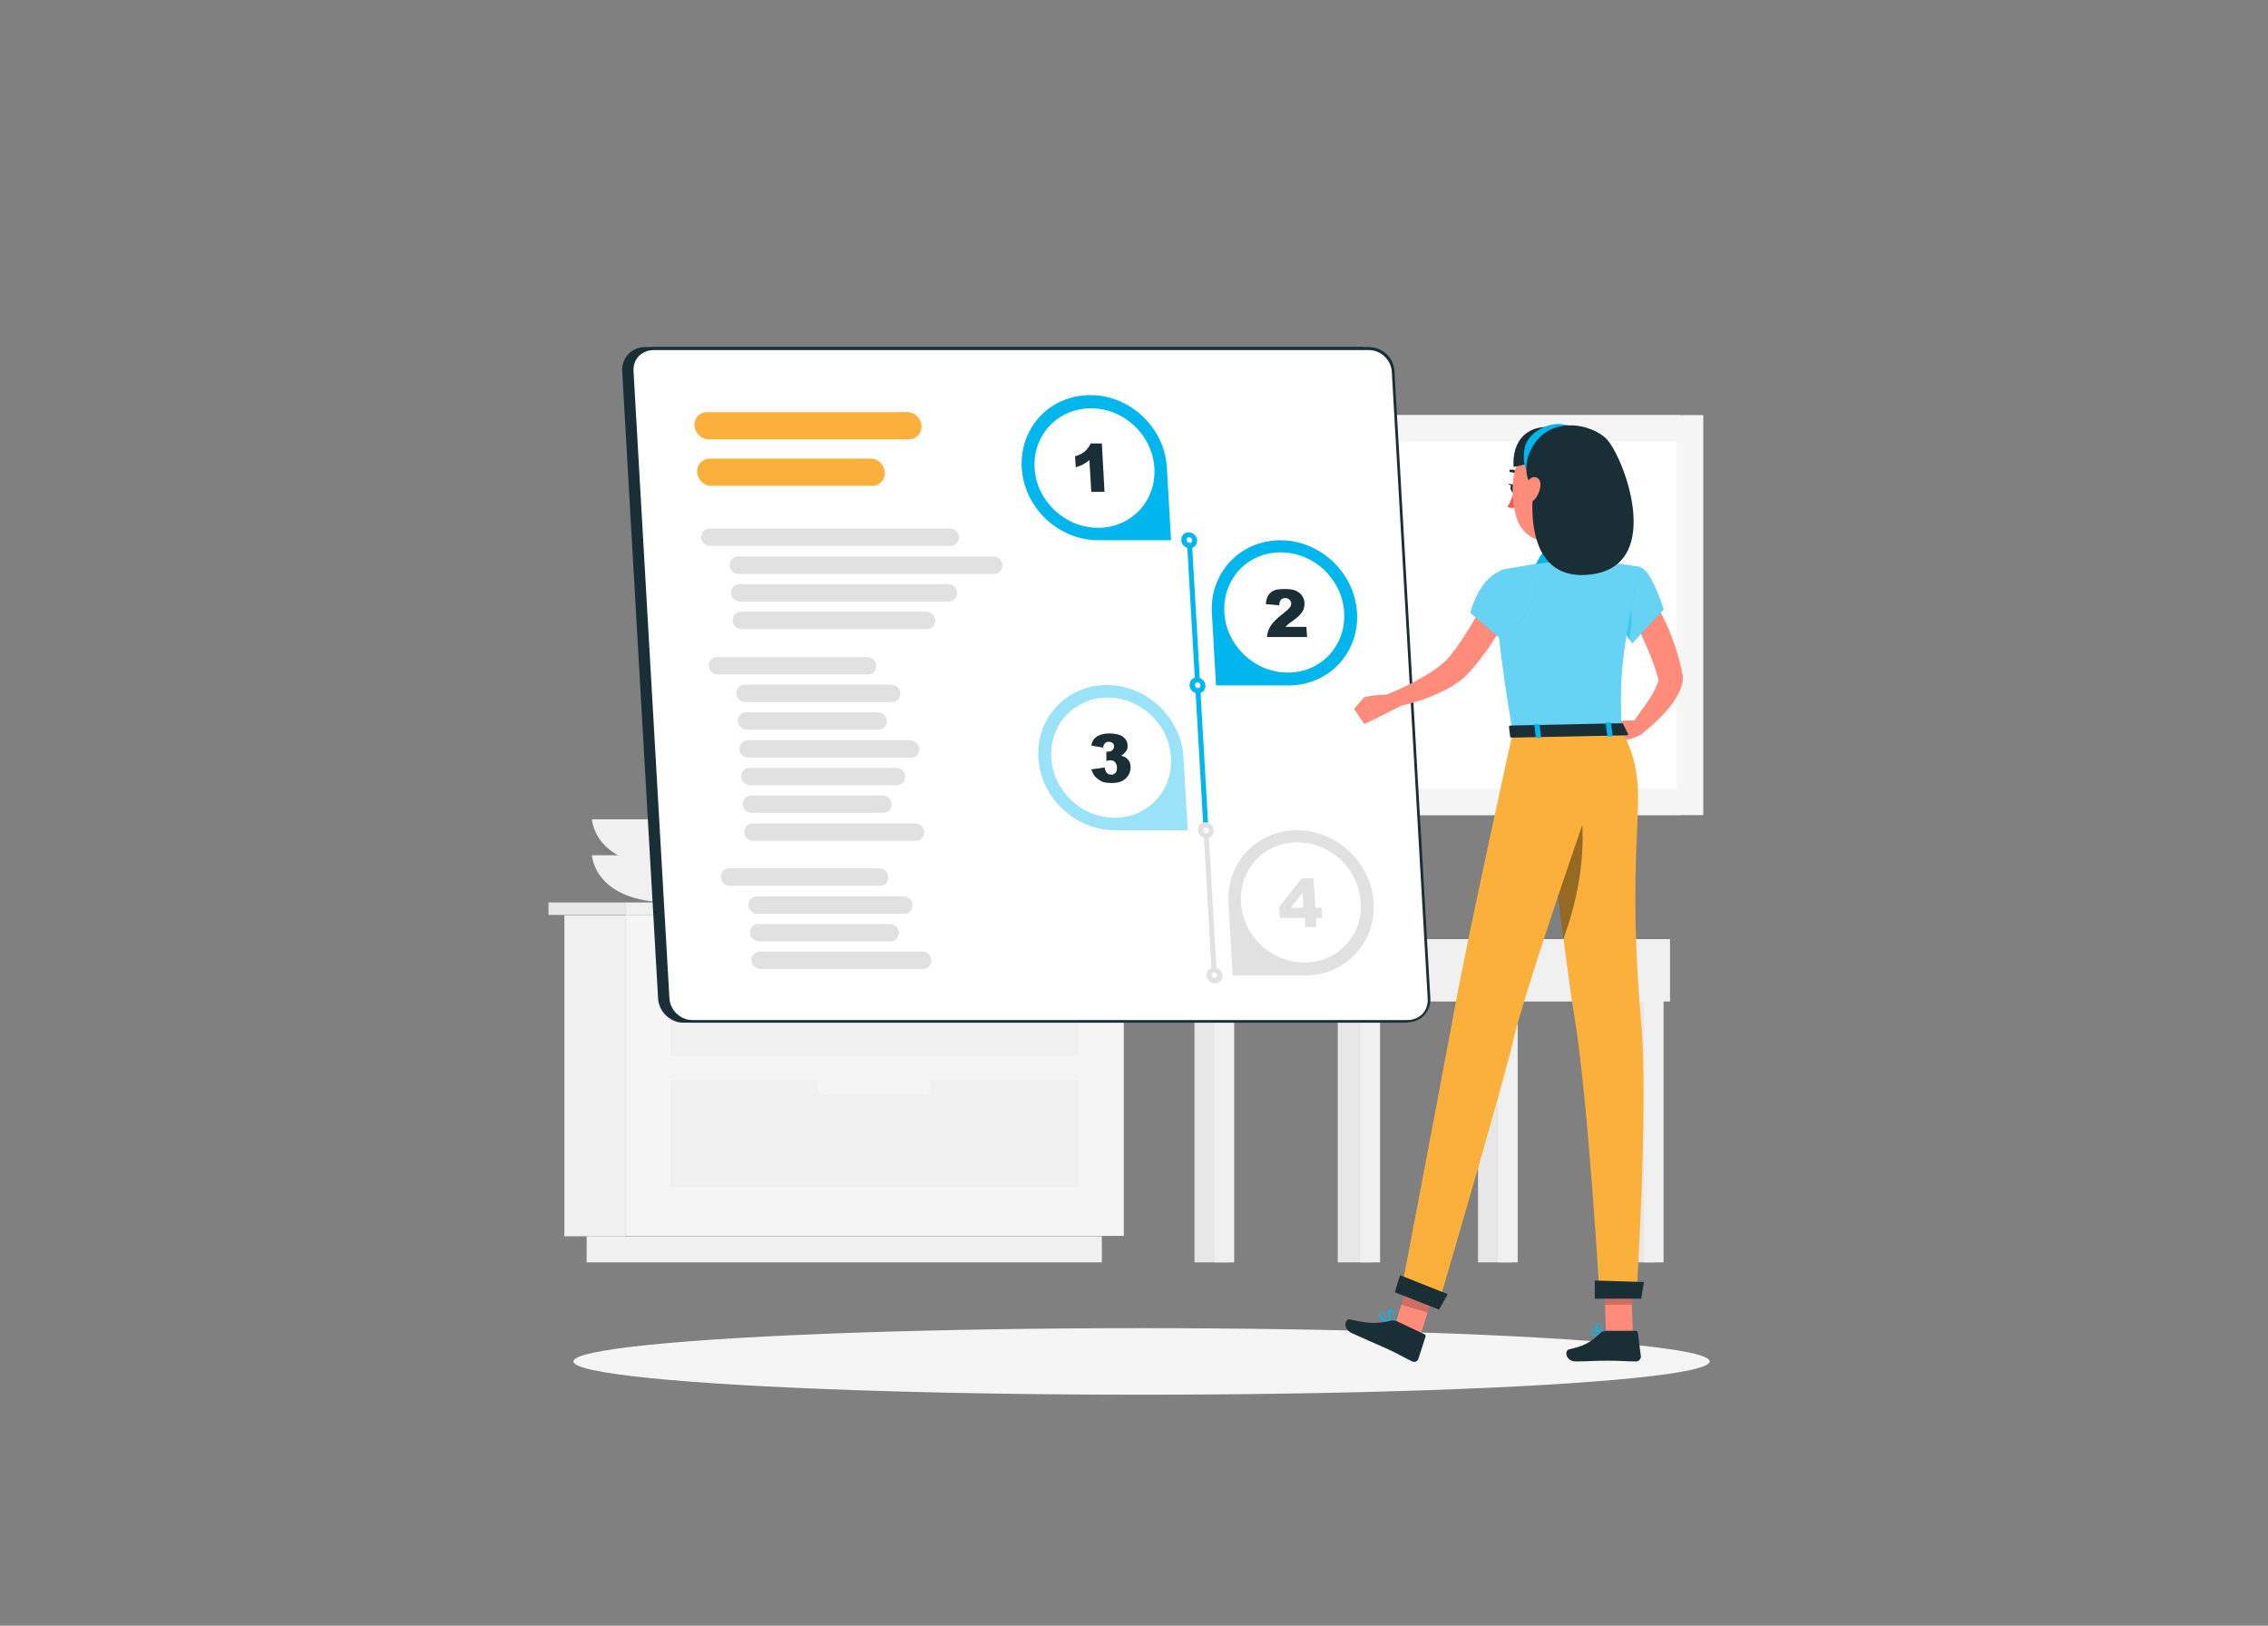 <?xml version="1.0" encoding="UTF-8"?>
<svg id="Camada_1" data-name="Camada 1" xmlns="http://www.w3.org/2000/svg" version="1.1" viewBox="0 0 600 430">
  <rect x="0" y="0" width="600" height="430" fill="#808080" stroke="none"/>
  <defs>
    <style>
      .cls-1 {
        fill: #fbb03b;
      }

      .cls-1, .cls-2, .cls-3, .cls-4, .cls-5, .cls-6, .cls-7, .cls-8, .cls-9, .cls-10, .cls-11, .cls-12, .cls-13, .cls-14 {
        stroke-width: 0px;
      }

      .cls-2, .cls-3, .cls-15, .cls-12 {
        opacity: .4;
      }

      .cls-2, .cls-3, .cls-8, .cls-12 {
        isolation: isolate;
      }

      .cls-2, .cls-9 {
        fill: #00b6ed;
      }

      .cls-3, .cls-11 {
        fill: #fff;
      }

      .cls-4 {
        fill: #f5f5f5;
      }

      .cls-5 {
        fill: #1a2e35;
      }

      .cls-6 {
        fill: #e7e7e7;
      }

      .cls-7 {
        fill: #e1e1e1;
      }

      .cls-8 {
        opacity: .2;
      }

      .cls-8, .cls-12 {
        fill: #000;
      }

      .cls-10 {
        fill: #ff8b7b;
      }

      .cls-13 {
        fill: #ff5551;
      }

      .cls-14 {
        fill: #f0f0f0;
      }
    </style>
  </defs>
  <g>
    <g>
      <path class="cls-14" d="M198.4,226.2s-.5,12.5-20.9,12.5-20.9-12.5-20.9-12.5h41.9,0Z"/>
      <path class="cls-14" d="M198.4,216.7s-.5,12.5-20.9,12.5-20.9-12.5-20.9-12.5h41.9,0Z"/>
      <g>
        <g>
          <rect class="cls-14" x="149.3" y="242.1" width="16.1" height="84.9"/>
          <rect class="cls-14" x="155.2" y="327" width="136.3" height="6.9"/>
          <rect class="cls-4" x="165.4" y="242" width="131.9" height="84.9"/>
          <rect class="cls-14" x="177.4" y="251" width="107.9" height="28.2"/>
          <rect class="cls-14" x="177.4" y="285.8" width="107.9" height="28.2"/>
          <path class="cls-4" d="M244,254.9h-25.3c-1.3,0-2.4-1.1-2.4-2.4h0c0-1.3,1.1-2.4,2.4-2.4h25.3c1.3,0,2.4,1.1,2.4,2.4h0c0,1.3-1.1,2.4-2.4,2.4Z"/>
          <path class="cls-4" d="M244,289.7h-25.3c-1.3,0-2.4-1.1-2.4-2.4h0c0-1.3,1.1-2.4,2.4-2.4h25.3c1.3,0,2.4,1.1,2.4,2.4h0c0,1.3-1.1,2.4-2.4,2.4Z"/>
        </g>
        <rect class="cls-14" x="165.4" y="238.7" width="136" height="3.3"/>
        <rect class="cls-6" x="145.1" y="238.7" width="20.4" height="3.3"/>
      </g>
    </g>
    <g>
      <rect class="cls-6" x="327.4" y="109.8" width="117.2" height="105.8"/>
      <rect class="cls-4" x="329.4" y="109.8" width="121.2" height="105.8"/>
      <rect class="cls-11" x="336.3" y="116.8" width="107.3" height="91.8"/>
    </g>
    <g>
      <rect class="cls-6" x="428.9" y="248.4" width="8.9" height="85.5"/>
      <rect class="cls-14" x="434.9" y="248.4" width="5.2" height="85.5"/>
      <rect class="cls-6" x="391" y="248.4" width="8.9" height="85.5"/>
      <rect class="cls-14" x="396.3" y="248.4" width="5.2" height="85.5"/>
      <rect class="cls-14" x="363.5" y="248.4" width="78.3" height="16.5"/>
      <rect class="cls-6" x="316" y="248.4" width="8.9" height="85.5"/>
      <rect class="cls-14" x="321.3" y="248.4" width="5.2" height="85.5"/>
      <rect class="cls-6" x="314.4" y="248.4" width="45.3" height="16.5"/>
      <rect class="cls-6" x="353.9" y="248.4" width="8.9" height="85.5"/>
      <rect class="cls-14" x="359.9" y="248.4" width="5.2" height="85.5"/>
    </g>
  </g>
  <ellipse id="_Path_" data-name=" Path " class="cls-4" cx="302" cy="360.1" rx="150.3" ry="8.8"/>
  <g>
    <g>
      <path class="cls-5" d="M174.5,264.2l-9.5-165.9c-.2-3.3,2.3-6,5.7-6h189.3c3.3,0,6.2,2.7,6.4,6l9.5,165.9c.2,3.3-2.3,6-5.7,6h-189.3c-3.3,0-6.2-2.7-6.4-6Z"/>
      <path class="cls-5" d="M370.1,270.5h-189.3c-3.5,0-6.5-2.9-6.7-6.4l-9.5-165.9c-.1-1.7.5-3.3,1.6-4.5s2.7-1.9,4.4-1.9h189.3c3.5,0,6.5,2.8,6.7,6.3l9.5,165.9c.1,1.7-.5,3.3-1.6,4.5-1.1,1.2-2.7,1.9-4.4,1.9h0ZM174.9,264.1c.2,3.1,2.9,5.7,6,5.7h189.3c1.5,0,2.9-.6,3.9-1.6,1-1.1,1.5-2.5,1.4-4l-9.5-165.9c-.2-3.1-2.9-5.7-6-5.7h-189.3c-1.5,0-2.9.6-3.9,1.6s-1.5,2.5-1.4,4l9.5,165.9h0Z"/>
    </g>
    <g>
      <path class="cls-11" d="M176.8,264.2l-9.5-165.9c-.2-3.3,2.3-6,5.7-6h189.3c3.3,0,6.2,2.7,6.4,6l9.5,165.9c.2,3.3-2.3,6-5.7,6h-189.3c-3.3,0-6.2-2.7-6.4-6h0Z"/>
      <path class="cls-5" d="M372.4,270.5h-189.3c-3.5,0-6.5-2.9-6.7-6.4l-9.5-165.9c-.1-1.7.5-3.3,1.6-4.5s2.7-1.9,4.4-1.9h189.3c3.5,0,6.5,2.8,6.7,6.3l9.5,165.9c.1,1.7-.5,3.3-1.6,4.5-1.1,1.2-2.7,1.9-4.4,1.9h0ZM172.9,92.6c-1.5,0-2.9.6-3.9,1.6s-1.5,2.5-1.4,4l9.5,165.9c.2,3.1,2.9,5.7,6,5.7h189.3c1.5,0,2.9-.6,3.9-1.6,1-1.1,1.5-2.5,1.4-4l-9.5-165.9c-.2-3.1-2.9-5.7-6-5.7h-189.3,0Z"/>
    </g>
    <path class="cls-1" d="M240.4,116.2h-52.9c-2,0-3.6-1.6-3.8-3.6h0c-.1-2,1.4-3.6,3.4-3.6h52.9c2,0,3.6,1.6,3.8,3.6h0c.1,2-1.4,3.6-3.4,3.6Z"/>
    <path class="cls-1" d="M230.7,128.5h-42.5c-2,0-3.6-1.6-3.8-3.6h0c-.1-2,1.4-3.6,3.4-3.6h42.5c2,0,3.6,1.6,3.8,3.6h0c.1,2-1.4,3.6-3.4,3.6h0Z"/>
    <path class="cls-7" d="M251.5,144.4h-63.6c-1.3,0-2.4-1-2.4-2.3h0c0-1.3.9-2.3,2.2-2.3h63.6c1.3,0,2.4,1,2.4,2.3h0c0,1.3-.9,2.3-2.2,2.3Z"/>
    <path class="cls-7" d="M263,151.8h-67.6c-1.3,0-2.4-1-2.4-2.3h0c0-1.3.9-2.3,2.2-2.3h67.6c1.3,0,2.4,1,2.4,2.3h0c0,1.3-.9,2.3-2.2,2.3h0Z"/>
    <path class="cls-7" d="M251,159.1h-55.2c-1.3,0-2.4-1-2.4-2.3h0c0-1.3.9-2.3,2.2-2.3h55.2c1.3,0,2.4,1,2.4,2.3h0c0,1.3-.9,2.3-2.2,2.3Z"/>
    <path class="cls-7" d="M245.2,166.4h-49c-1.3,0-2.4-1-2.4-2.3h0c0-1.3.9-2.3,2.2-2.3h49c1.3,0,2.4,1,2.4,2.3h0c0,1.3-.9,2.3-2.2,2.3Z"/>
    <path class="cls-7" d="M229.6,178.4h-39.7c-1.3,0-2.4-1-2.4-2.3h0c0-1.3.9-2.3,2.2-2.3h39.7c1.3,0,2.4,1,2.4,2.3h0c0,1.3-.9,2.3-2.2,2.3Z"/>
    <path class="cls-7" d="M240.8,195.8h-43c-1.3,0-2.2,1-2.2,2.3h0c0,1.3,1.2,2.3,2.4,2.3h43c1.3,0,2.2-1,2.2-2.3h0c0-1.3-1.2-2.3-2.4-2.3h0Z"/>
    <path class="cls-7" d="M232.2,188.4h-34.8c-1.3,0-2.2,1-2.2,2.3h0c0,1.3,1.2,2.3,2.4,2.3h34.8c1.3,0,2.2-1,2.2-2.3h0c0-1.3-1.2-2.3-2.4-2.3Z"/>
    <path class="cls-7" d="M235.8,181.1h-38.8c-1.3,0-2.2,1-2.2,2.3h0c0,1.3,1.2,2.3,2.4,2.3h38.8c1.3,0,2.2-1,2.2-2.3h0c0-1.3-1.2-2.3-2.4-2.3Z"/>
    <path class="cls-7" d="M232.8,234.3h-39.7c-1.3,0-2.4-1-2.4-2.3h0c0-1.3.9-2.3,2.2-2.3h39.7c1.3,0,2.4,1,2.4,2.3h0c0,1.3-.9,2.3-2.2,2.3Z"/>
    <path class="cls-7" d="M244,251.7h-43c-1.3,0-2.2,1-2.2,2.3h0c0,1.3,1.2,2.3,2.4,2.3h43c1.3,0,2.2-1,2.2-2.3h0c0-1.3-1.2-2.3-2.4-2.3h0Z"/>
    <path class="cls-7" d="M235.4,244.4h-34.8c-1.3,0-2.2,1-2.2,2.3h0c0,1.3,1.2,2.3,2.4,2.3h34.8c1.3,0,2.2-1,2.2-2.3h0c0-1.3-1.2-2.3-2.4-2.3h0Z"/>
    <path class="cls-7" d="M239,237.1h-38.8c-1.3,0-2.2,1-2.2,2.3h0c0,1.3,1.2,2.3,2.4,2.3h38.8c1.3,0,2.2-1,2.2-2.3h0c0-1.3-1.2-2.3-2.4-2.3Z"/>
    <path class="cls-7" d="M242.1,217.8h-43c-1.3,0-2.2,1-2.2,2.3h0c0,1.3,1.2,2.3,2.4,2.3h43c1.3,0,2.2-1,2.2-2.3h0c0-1.3-1.2-2.3-2.4-2.3Z"/>
    <path class="cls-7" d="M233.5,210.4h-34.8c-1.3,0-2.2,1-2.2,2.3h0c0,1.3,1.2,2.3,2.4,2.3h34.8c1.3,0,2.2-1,2.2-2.3h0c0-1.3-1.2-2.3-2.4-2.3h0Z"/>
    <path class="cls-7" d="M237.1,203.1h-38.8c-1.3,0-2.2,1-2.2,2.3h0c0,1.3,1.2,2.3,2.4,2.3h38.8c1.3,0,2.2-1,2.2-2.3h0c0-1.3-1.2-2.3-2.4-2.3Z"/>
    <g>
      <g>
        <path class="cls-9" d="M309.8,142.9h-19.2c-10.6,0-19.7-8.6-20.3-19.2h0c-.6-10.6,7.5-19.2,18.1-19.2h0c10.6,0,19.7,8.6,20.3,19.2l1.1,19.2Z"/>
        <path class="cls-11" d="M290.5,139.6h0c-8.8,0-16.3-7.1-16.8-15.8h0c-.5-8.8,6.2-15.8,14.9-15.8h0c8.8,0,16.3,7.1,16.8,15.8h0c.5,8.8-6.2,15.8-14.9,15.8Z"/>
        <path class="cls-5" d="M291.5,117.3l.7,12.8h-3.5l-.5-8.4c-.5.4-1.1.8-1.6,1.1s-1.2.5-2,.8l-.2-2.9c1.2-.4,2.1-.8,2.7-1.4s1.1-1.2,1.4-2h2.9Z"/>
      </g>
      <g>
        <path class="cls-9" d="M321.7,181.3h19.2c10.6,0,18.7-8.6,18.1-19.2h0c-.6-10.6-9.7-19.2-20.3-19.2h0c-10.6,0-18.7,8.6-18.1,19.2l1.1,19.2h0Z"/>
        <path class="cls-11" d="M340.7,177.9h0c8.8,0,15.4-7.1,14.9-15.9h0c-.5-8.8-8-15.9-16.8-15.9h0c-8.8,0-15.4,7.1-14.9,15.9h0c.5,8.8,8,15.9,16.8,15.9Z"/>
        <path class="cls-5" d="M345.7,168.5h-10.5c0-1,.4-2,.9-2.9.6-.9,1.6-2,3.2-3.2,1-.8,1.6-1.3,1.9-1.7.3-.4.4-.8.4-1.1,0-.4-.2-.7-.5-1s-.7-.4-1.1-.4-.8.1-1.1.4c-.3.3-.4.8-.5,1.5l-3.5-.3c0-1,.3-1.8.6-2.3s.8-1,1.5-1.3c.6-.3,1.6-.4,2.8-.4s2.2.1,2.9.4c.7.3,1.3.7,1.7,1.3s.7,1.2.7,2c0,.8-.1,1.5-.5,2.2s-1.2,1.5-2.3,2.3c-.7.5-1.1.8-1.4,1-.2.2-.5.4-.8.8h5.5l.2,2.9h0Z"/>
      </g>
      <g>
        <g class="cls-15">
          <path class="cls-9" d="M314.2,219.6h-19.2c-10.6,0-19.7-8.6-20.3-19.2h0c-.6-10.6,7.5-19.2,18.1-19.2h0c10.6,0,19.7,8.6,20.3,19.2l1.1,19.2Z"/>
        </g>
        <path class="cls-11" d="M294.9,216.3h0c-8.8,0-16.3-7.1-16.8-15.9h0c-.5-8.8,6.2-15.9,14.9-15.9h0c8.8,0,16.3,7.1,16.8,15.9h0c.5,8.8-6.2,15.9-14.9,15.9Z"/>
        <path class="cls-5" d="M292.1,197.8l-3.4-.6c.2-1.1.7-1.9,1.5-2.4s1.8-.8,3.3-.8,2.9.3,3.6.9c.8.6,1.2,1.4,1.2,2.3,0,.6,0,1-.4,1.5s-.7.8-1.3,1.2c.5.1.9.3,1.1.4.4.3.8.6,1,1s.4.9.4,1.5c0,.7-.1,1.4-.5,2.1s-.9,1.2-1.6,1.6-1.6.6-2.8.6-2.1-.1-2.7-.4-1.2-.7-1.7-1.2c-.5-.5-.8-1.2-1.1-2l3.5-.5c.2.7.4,1.2.7,1.5s.7.4,1.1.4.9-.2,1.1-.5c.3-.3.4-.8.4-1.4,0-.6-.2-1-.5-1.4s-.7-.5-1.2-.5-.6,0-1.1.2v-2.5c.2,0,.4,0,.5,0,.5,0,.8-.1,1.1-.4s.4-.6.4-1c0-.4-.1-.7-.4-.9s-.6-.3-1-.3-.7.1-1,.4-.4.7-.5,1.3h0Z"/>
      </g>
      <g>
        <path class="cls-7" d="M326.1,258h19.2c10.6,0,18.7-8.6,18.1-19.2h0c-.6-10.6-9.7-19.2-20.3-19.2h0c-10.6,0-18.7,8.6-18.1,19.2l1.1,19.2h0Z"/>
        <path class="cls-11" d="M345.1,254.6h0c8.8,0,15.4-7.1,14.9-15.9h0c-.5-8.8-8-15.9-16.8-15.9h0c-8.8,0-15.4,7.1-14.9,15.9h0c.5,8.8,8,15.9,16.8,15.9Z"/>
        <path class="cls-7" d="M345,242.8h-6.4l-.2-2.9,6-7.6h3.1l.5,7.8h1.6l.2,2.7h-1.6v2.4c.1,0-2.9,0-2.9,0v-2.4c-.1,0-.1,0-.1,0ZM344.8,240.1l-.2-4-3.1,4h3.4Z"/>
      </g>
      <path class="cls-9" d="M319.1,220.3c-.4,0-.7-.3-.7-.6l-4.4-76.7c0-.4.3-.7.6-.7.4,0,.7.3.7.6l4.4,76.7c0,.4-.3.7-.6.7h0Z"/>
      <path class="cls-7" d="M321.3,258.6c-.4,0-.7-.3-.7-.6l-2.2-38.4c0-.4.3-.7.6-.7.4,0,.7.3.7.6l2.2,38.3c0,.4-.3.7-.6.7h0Z"/>
      <g>
        <path class="cls-11" d="M316.1,142.9c0,.8-.6,1.4-1.4,1.4s-1.5-.6-1.5-1.4.6-1.4,1.4-1.4,1.5.6,1.5,1.4Z"/>
        <path class="cls-9" d="M314.7,145c-1.1,0-2.1-.9-2.2-2.1,0-.6.2-1.1.5-1.5.4-.4.9-.6,1.5-.6,1.1,0,2.1.9,2.2,2.1h0c0,.6-.2,1.1-.5,1.5-.4.4-.9.6-1.5.6ZM314.6,142.1c-.2,0-.4,0-.5.2-.1.1-.2.3-.2.5,0,.4.4.8.8.8s.4,0,.5-.2c.1-.1.2-.3.2-.5,0-.4-.4-.8-.8-.8Z"/>
      </g>
      <g>
        <path class="cls-11" d="M318.3,181.3c0,.8-.6,1.4-1.4,1.4s-1.5-.6-1.5-1.4.6-1.4,1.4-1.4,1.5.6,1.5,1.4Z"/>
        <path class="cls-9" d="M316.9,183.4c-1.1,0-2.1-.9-2.2-2.1,0-.6.2-1.1.5-1.5.4-.4.9-.6,1.5-.6,1.1,0,2.1.9,2.2,2.1h0c0,.6-.2,1.1-.5,1.5-.4.4-.9.6-1.5.6h0ZM316.8,180.5c-.2,0-.4,0-.5.2-.1.1-.2.3-.2.5,0,.4.4.8.8.8s.4,0,.5-.2c.1-.1.2-.3.2-.5,0-.4-.4-.8-.8-.8Z"/>
      </g>
      <g>
        <path class="cls-11" d="M320.5,219.6c0,.8-.6,1.4-1.4,1.4s-1.5-.6-1.5-1.4.6-1.4,1.4-1.4,1.5.6,1.5,1.4Z"/>
        <path class="cls-7" d="M319.1,221.7c-1.1,0-2.1-.9-2.2-2.1,0-.6.2-1.1.5-1.5.4-.4.9-.6,1.5-.6,1.1,0,2.1.9,2.2,2.1h0c0,.6-.2,1.1-.5,1.5-.4.4-.9.6-1.5.6h0ZM319,218.9c-.2,0-.4,0-.5.2-.1.1-.2.3-.2.5,0,.4.4.8.8.8s.4,0,.5-.2c.1-.1.2-.3.2-.5h0c0-.4-.4-.8-.8-.8Z"/>
      </g>
      <g>
        <path class="cls-11" d="M322.7,258c0,.8-.6,1.4-1.4,1.4s-1.5-.6-1.5-1.4c0-.8.6-1.4,1.4-1.4s1.5.6,1.5,1.4Z"/>
        <path class="cls-7" d="M321.4,260.1c-1.1,0-2.1-.9-2.2-2.1,0-.6.2-1.1.5-1.5.4-.4.9-.6,1.5-.6,1.1,0,2.1.9,2.2,2.1,0,.6-.2,1.1-.5,1.5-.4.4-.9.6-1.5.6h0ZM321.2,257.2c-.2,0-.4,0-.5.2-.1.1-.2.3-.2.5,0,.4.4.8.8.8s.4,0,.5-.2c.1-.1.2-.3.2-.5,0-.4-.4-.8-.8-.8h0Z"/>
      </g>
    </g>
  </g>
  <g>
    <path class="cls-10" d="M436.6,157.2c.5.8.9,1.5,1.4,2.3.4.7.8,1.5,1.2,2.2.8,1.5,1.5,3.1,2.2,4.6,1.3,3.1,2.4,6.4,3.2,9.7l.3,1.3v.6c.1,0,.2.2.2.2v.3c.1.2.1.4.1.6,0,1.6-.4,2.7-.8,3.7-.9,1.9-1.9,3.4-3,4.7-2.3,2.7-4.7,4.9-7.5,7l-2.5-2.6c1.9-2.5,3.8-5.1,5.4-7.6.8-1.3,1.4-2.6,1.8-3.7.2-.5.2-1,.1-1h0s0,0,0,0l-.2-.6-.3-1.1c-.9-2.9-2.1-5.8-3.4-8.6-.6-1.4-1.3-2.8-2-4.2s-.7-1.4-1.1-2c-.4-.7-.8-1.4-1.1-1.9l6.1-3.9h0Z"/>
    <path class="cls-10" d="M433.1,190.5l-5.8.2,2.4,5s4.1-.2,5.7-2.8l-2.2-2.5h0Z"/>
    <polygon class="cls-10" points="425.9 193 427.3 197.4 429.6 195.7 427.3 190.7 425.9 193"/>
    <path class="cls-9" d="M422.3,353.3c.7,0,1.4-.1,1.9-.2,0,0,.1,0,.1-.1,0,0,0-.1,0-.2-.2-.2-2.4-1.5-3.2-1.2-.1,0-.3.2-.3.5,0,.4,0,.7.3.9.3.3.8.4,1.4.4h0ZM423.7,352.8c-1.2.2-2.2.2-2.5-.1-.1-.1-.2-.3-.2-.6,0-.1,0-.2.1-.2.4-.2,1.7.4,2.5.9h0Z"/>
    <path class="cls-9" d="M424.1,353s0,0,0,0c0,0,0,0,0-.1,0,0,0-2.1-.7-2.8-.2-.2-.4-.3-.7-.2-.4,0-.5.3-.6.5-.2.8,1.1,2.3,1.8,2.7,0,0,0,0,0,0h0ZM422.9,350.1c.1,0,.3,0,.4.1.5.4.6,1.5.6,2.2-.7-.5-1.5-1.7-1.4-2.2,0,0,0-.2.3-.2h0,0Z"/>
    <path class="cls-9" d="M368.5,350.1c0,0,.1,0,.1,0,0,0,0-.1,0-.2-.2-.3-2.1-2.7-3.2-2.7h0c-.2,0-.4.1-.5.3-.2.3-.2.6,0,.9.4.9,2.4,1.6,3.6,1.9h0ZM365.5,347.4c.6,0,1.8,1.2,2.6,2.2-1.6-.5-2.6-1-2.9-1.5,0-.2,0-.4,0-.6,0,0,.1-.1.2-.1h0Z"/>
    <path class="cls-9" d="M368.5,350.1h0c0,0,.1,0,.1-.1,0,0,.7-1.8.2-2.9-.1-.3-.4-.5-.7-.7-.5-.2-.7,0-.8.1-.5.6.4,2.7,1,3.4,0,0,0,0,.1,0h0ZM367.9,346.8s.1,0,.2,0c.2,0,.4.2.5.5.3.7,0,1.8-.1,2.3-.6-.8-1.1-2.4-.8-2.8,0,0,0,0,.2,0h0Z"/>
    <path class="cls-10" d="M419.6,133c-.8,4.2-2.6,13.4.4,16.2,0,0-1.1,4.3-9,4.4-8.6.2-4.1-4.2-4.1-4.2,4.7-1.2,4.5-4.7,3.7-7.9l9-8.5h0Z"/>
    <path class="cls-9" d="M421.2,145.3c-.5-1.2-1.7-1.8-2.9-1.4-2.7.9-6,1.4-8.3,1.5-1,0-1.9.6-2.4,1.5l-3.3,5.9,19-2.3-2-5.2h0Z"/>
    <path class="cls-5" d="M402.3,126s.1,0,.1,0c.1-.1.2-.3,0-.5-1.1-1.4-2.7-1.3-2.8-1.3-.2,0-.3.2-.3.4,0,.2.2.3.4.3h0s1.3,0,2.2,1.1c0,0,.2.1.3.1Z"/>
    <path class="cls-13" d="M400.5,130.2s-.8,2.6-1.7,3.8c.8.6,2.1.2,2.1.2l-.3-4Z"/>
    <path class="cls-5" d="M401,129.1c0,.6-.2,1.1-.6,1.1-.4,0-.7-.4-.8-1,0-.6.2-1.1.6-1.1.4,0,.7.4.8,1Z"/>
    <path class="cls-5" d="M400.4,128.2l-1.4-.3s.8,1,1.4.3Z"/>
    <polygon class="cls-10" points="375.3 354.6 368.5 352.2 373.3 336.9 380.2 339.3 375.3 354.6"/>
    <polygon class="cls-10" points="432 353.1 424.9 353.1 424.3 336.6 431.4 336.6 432 353.1"/>
    <path class="cls-5" d="M424.7,352h8c.3,0,.5.2.6.5l.8,6.3c0,.6-.5,1.3-1.2,1.3-2.8,0-4.1-.2-7.6-.2s-5.3.2-8.3.2-3.1-3-1.9-3.2c5.6-1.2,6.5-2.9,8.4-4.4.3-.3.8-.4,1.2-.4h0Z"/>
    <path class="cls-5" d="M369.4,349.4l7.4,3.5c.3.1.4.4.3.7l-1.9,5.9c-.2.6-1,.9-1.6.6-2.5-1.2-3.7-2-7-3.5-2-.9-6.2-2.7-9-4-2.7-1.3-1.6-4-.4-3.6,5.7,1.4,8.4.9,10.8.3.4-.1.9,0,1.3.1h0Z"/>
    <g>
      <polygon class="cls-8" points="373.3 336.9 370.7 345.1 377.7 347.2 380.2 339.3 373.3 336.9"/>
      <polygon class="cls-8" points="431.4 336.6 424.3 336.6 424.6 345.1 431.7 345.1 431.4 336.6"/>
    </g>
    <g>
      <path class="cls-9" d="M433.9,150.1c3,.6,6.2,11.1,6.2,11.1l-8.3,9s-7-9.8-5.6-13.5c1.5-3.8,4.2-7.3,7.7-6.6Z"/>
      <path class="cls-3" d="M433.9,150.1c3,.6,6.2,11.1,6.2,11.1l-8.3,9s-7-9.8-5.6-13.5c1.5-3.8,4.2-7.3,7.7-6.6Z"/>
    </g>
    <path class="cls-2" d="M429.2,156.9c-1.5-1.3-2.5-.9-3.2.2-.7,3.2,3.4,9.7,5,12.1.7-3,1.5-9.3-1.8-12.3Z"/>
    <g>
      <path class="cls-9" d="M396,152.5c-.5,3.1-.6,12.6,4.2,41.2l28.8-.6c-.5-11.7-.6-18.9,4.9-43.1,0,0-6-1.2-12.3-1.4-4.9-.1-8.8-.2-13.1.3-4.2.5-8.8,1.4-10.9,1.8-.9.2-1.5.9-1.7,1.8Z"/>
      <path class="cls-3" d="M396,152.5c-.5,3.1-.6,12.6,4.2,41.2l28.8-.6c-.5-11.7-.6-18.9,4.9-43.1,0,0-6-1.2-12.3-1.4-4.9-.1-8.8-.2-13.1.3-4.2.5-8.8,1.4-10.9,1.8-.9.2-1.5.9-1.7,1.8Z"/>
    </g>
    <path class="cls-10" d="M420,125.4c.1,7,.3,10-2.9,14-4.9,5.9-13.5,4.7-15.8-2.2-2-6.2-1.9-16.7,4.7-20.1,6.5-3.4,13.8,1.3,13.9,8.3h0Z"/>
    <path class="cls-5" d="M400.4,123.5c5.6-1.1,13-3,14.4-7.1,1.5-4.1-15.1-7.3-14.4,7.1Z"/>
    <path class="cls-9" d="M404.7,125.4c-.8-.4-2.2-2.9-1.3-7.1s7.7-8.1,13-5.1c-5.6,2.2-11.6,12.2-11.6,12.2h0Z"/>
    <path class="cls-5" d="M404.2,120.9c-1,4,0,6.8,1.5,8.2,0,0-3.9,25.5,15.5,22.8s8.1-31.8,3.6-36-16.7-6.4-20.6,5Z"/>
    <path class="cls-10" d="M404.3,127.1c-1,1.5-1.1,3.2-1.1,4.3.1,1.9,1.6,1.9,2.7.8,1-1,2-3.5,1.5-4.9-.5-1.4-2.3-1.5-3.1-.1h0Z"/>
    <path class="cls-1" d="M407.8,193.6s4.4,48.6,8.8,75.9c3.6,22.1,6.6,73.7,6.6,73.7h9.7s3.2-50.4,1.3-72.3c-4.8-55.4,3.8-60.5-5.2-77.8l-21.2.4h0Z"/>
    <path class="cls-12" d="M417.6,209.9c-2.5,3.7-5.9,8-7,12.5.9,8.2,1.9,17.3,3,26,2.6-7.3,7.2-22,4-38.5Z"/>
    <path class="cls-1" d="M400.2,193.8s-11.6,52.3-15.5,73.6c-4.1,22.1-13.7,72.4-13.7,72.4l9.6,5s17.8-60.4,20.2-71.6c6.3-23.3,26.5-79.8,26.5-79.8l-27.1.5h0Z"/>
    <polygon class="cls-5" points="369 341.8 380.7 346.4 383 342.3 370.4 337.3 369 341.8"/>
    <polygon class="cls-5" points="421.9 343.5 434.2 343.5 434.9 339.1 421.9 338.7 421.9 343.5"/>
    <path class="cls-5" d="M429.4,191.5l1.3,2.6c.1.2-.1.4-.5.4l-30.2.6c-.3,0-.5-.1-.5-.3l-.3-2.6c0-.2.2-.3.5-.3l29.2-.6c.2,0,.4,0,.5.2h0Z"/>
    <path class="cls-9" d="M425.5,194.8h.8c.2,0,.3-.1.3-.2l-.4-3.3c0-.1-.1-.2-.3-.2h-.8c-.2,0-.3.1-.3.2l.4,3.3c0,.1.1.2.3.2Z"/>
    <path class="cls-9" d="M406.6,195.2h.8c.2,0,.3-.1.3-.2l-.4-3.3c0-.1-.1-.2-.3-.2h-.8c-.2,0-.3.1-.3.2l.4,3.3c0,.1.1.2.3.2Z"/>
    <path class="cls-10" d="M400.8,159.2c-1.6,3.4-3.4,6.6-5.4,9.7-1,1.6-2,3.1-3.2,4.6-.5.8-1.2,1.5-1.7,2.2-.6.7-1.2,1.5-1.9,2.2-.6.7-1.5,1.5-2.3,2.1-.8.6-1.7,1.2-2.5,1.7-1.7,1-3.5,1.8-5.2,2.5-3.5,1.4-7,2.4-10.8,3l-.9-3.5c3.2-1.3,6.4-2.8,9.3-4.5,1.5-.8,2.9-1.7,4.2-2.7.6-.5,1.2-1,1.8-1.5.6-.5,1-1,1.5-1.6,2-2.5,3.9-5.4,5.7-8.4.9-1.5,1.7-3,2.5-4.5.8-1.5,1.6-3.1,2.4-4.6l6.5,3.1h0Z"/>
    <g>
      <path class="cls-9" d="M398.1,150.7c-6.8,1.5-9.1,11.4-9.1,11.4l8.7,7.5s8.9-9.1,8.5-14.6c-.2-4.1-4.4-5.2-8.1-4.4h0Z"/>
      <path class="cls-3" d="M398.1,150.7c-6.8,1.5-9.1,11.4-9.1,11.4l8.7,7.5s8.9-9.1,8.5-14.6c-.2-4.1-4.4-5.2-8.1-4.4h0Z"/>
    </g>
    <path class="cls-10" d="M370.4,186.8l-6.9,3.5-2.6-5.9s6.1-1.4,8.7-.1l.7,2.5Z"/>
    <polygon class="cls-10" points="360.9 191.5 358.2 187.5 360.9 184.4 363.5 190.3 360.9 191.5"/>
  </g>
</svg>